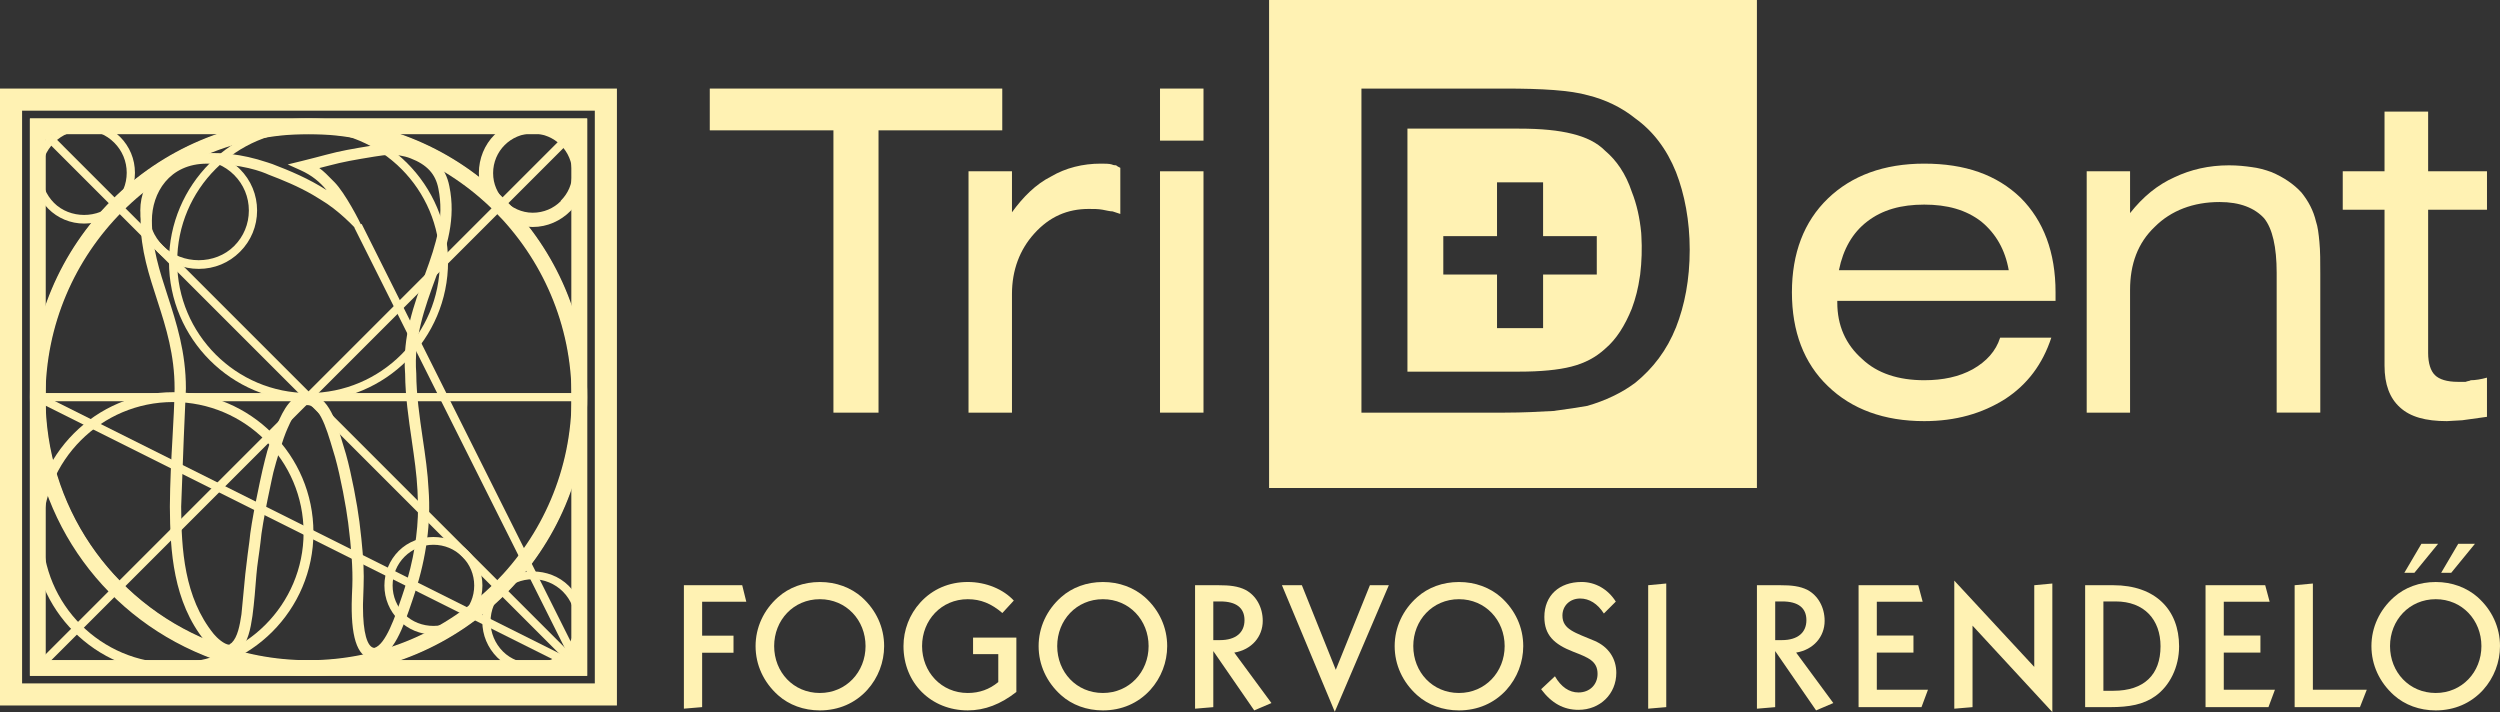 <?xml version="1.0" encoding="UTF-8" standalone="no"?>
<!-- Created with Inkscape (http://www.inkscape.org/) -->

<svg
   xmlns:dc="http://purl.org/dc/elements/1.1/"
   xmlns:cc="http://creativecommons.org/ns#"
   xmlns:rdf="http://www.w3.org/1999/02/22-rdf-syntax-ns#"
   xmlns:svg="http://www.w3.org/2000/svg"
   xmlns="http://www.w3.org/2000/svg"
   version="1.1"
   width="175.542"
   height="50"
   viewBox="0 0 175.542 50"
   id="Layer_1"
   xml:space="preserve"><rect x="0" y="0" width="175.542" height="50" fill="#333333" stroke="none"/><defs
     id="defs3191" /><style
     type="text/css"
     id="style3091" /><g
     id="g3093"><path
       d="M 41.229,47.452 H 2.1 V 8.321 h 39.129 v 39.131 l 0,0 z M 3.194,46.357 h 36.94 V 9.416 H 3.194 v 36.941 l 0,0 z"
       id="path3095"
       style="fill:#fff2b3" /><path
       d="m 40.686,27.886 c 0,10.506 -8.516,19.019 -19.02,19.019 -2.52,0 -4.927,-0.488 -7.127,-1.382 C 7.566,42.703 2.647,35.871 2.647,27.886 c 0,-10.502 8.514,-19.017 19.019,-19.017 10.503,0 19.02,8.515 19.02,19.017 z"
       id="path3097"
       style="fill:none;stroke:#ffffff" /><path
       d="m 21.666,47.452 c -2.539,0 -5.006,-0.479 -7.333,-1.423 C 6.901,43.025 2.1,35.902 2.1,27.886 2.1,17.098 10.877,8.322 21.666,8.322 c 10.79,0 19.567,8.776 19.567,19.564 0,10.789 -8.777,19.566 -19.567,19.566 l 0,0 z m 0,-38.036 c -10.185,0 -18.471,8.286 -18.471,18.47 0,7.569 4.533,14.292 11.549,17.129 2.196,0.892 4.525,1.343 6.922,1.343 10.186,0 18.473,-8.287 18.473,-18.472 C 40.138,17.702 31.851,9.416 21.666,9.416 l 0,0 z"
       id="path3099"
       style="fill:#fff2b3" /><path
       d="m 12.154,47.251 c -5.433,0 -9.853,-4.42 -9.853,-9.854 0,-5.436 4.42,-9.858 9.853,-9.858 5.435,0 9.854,4.423 9.854,9.858 0,5.434 -4.42,9.854 -9.854,9.854 l 0,0 z m 0,-19.021 c -5.051,0 -9.161,4.113 -9.161,9.167 0,5.052 4.11,9.162 9.161,9.162 5.052,0 9.163,-4.11 9.163,-9.162 0,-5.053 -4.111,-9.167 -9.163,-9.167 l 0,0 z"
       id="path3103"
       style="fill:#fff2b3" /><path
       d="m 30.593,19.511 c -0.764,2.085 -1.555,4.241 -1.364,6.717 0.009,1.523 0.234,3.055 0.45,4.537 0.18,1.2 0.359,2.44 0.415,3.625 0.168,2.313 -0.153,4.74 -0.956,7.217 l -0.186,0.561 c -0.645,1.922 -1.331,3.826 -2.591,4.111 l -0.089,0.009 c -1.089,-0.032 -1.605,-1.282 -1.577,-3.868 0.004,-0.377 0.023,-0.813 0.043,-1.27 0.047,-1.213 -0.075,-2.727 -0.291,-4.438 -0.139,-1.106 -0.528,-3.211 -0.915,-4.598 -0.435,-1.4 -0.931,-3.525 -1.87,-3.663 -0.652,-0.091 -1.029,0.64 -1.472,1.634 -0.333,0.736 -0.794,2.291 -0.995,3.08 0,0 -0.796,3.527 -0.906,4.93 -0.085,0.757 -0.229,1.531 -0.287,2.28 -0.073,0.94 -0.149,1.915 -0.276,2.873 -0.135,0.915 -0.314,1.86 -0.905,2.448 -0.097,0.093 -0.441,0.375 -0.752,0.365 -0.769,-0.029 -1.489,-0.817 -1.677,-1.045 -2.241,-2.77 -2.448,-6.327 -2.465,-9.448 0.011,-1.704 0.098,-3.304 0.186,-4.851 0.069,-1.209 0.13,-2.354 0.146,-3.438 0,-4.716 -2.387,-7.655 -2.387,-11.793 0,-3.051 2.249,-4.732 4.66,-4.732 0.924,-0.028 2.313,0.004 4.249,0.651 0,0 0.328,0.11 0.344,0.115 1.217,0.465 2.55,1.021 3.805,1.829 -0.477,-0.574 -1.026,-1.036 -1.82,-1.394 L 20.203,11.546 21.17,11.31 c 0.676,-0.166 1.229,-0.314 1.715,-0.442 1.063,-0.284 1.804,-0.409 3.284,-0.652 0.476,-0.072 1.669,-0.324 2.933,0.162 1.361,0.522 2.195,1.382 2.451,2.7 0.463,2.271 -0.144,4.202 -0.96,6.433 z m -0.743,-0.27 c 0.786,-2.137 1.351,-3.938 0.93,-6.004 -0.198,-1.024 -0.804,-1.677 -1.959,-2.122 -0.967,-0.371 -1.895,-0.221 -2.393,-0.14 l -0.136,0.02 c -1.428,0.234 -2.164,0.359 -3.204,0.635 -0.015,0.004 -0.363,0.095 -0.667,0.171 0.325,0.236 0.579,0.493 1.074,1.001 0.729,0.747 1.763,2.728 1.941,3.168 0.439,1.017 0.557,1.591 0.557,1.591 0,0 -0.431,-0.87 -0.88,-1.367 -0.302,-0.308 -1.317,-1.416 -2.604,-2.179 -0.04,-0.024 -0.535,-0.327 -0.535,-0.327 -1.043,-0.604 -2.115,-1.044 -3.122,-1.427 -0.419,-0.193 -1.872,-0.77 -4.316,-0.77 -2.66,0 -3.871,2.07 -3.871,3.997 0,1.877 0.533,3.518 1.098,5.256 0.634,1.956 1.29,3.977 1.29,6.538 0,0.006 -0.15,3.479 -0.15,3.479 l -0.183,4.814 c 0.015,2.98 0.207,6.376 2.291,8.946 0.231,0.279 0.727,0.728 1.081,0.75 0.002,-0.019 0.18,-0.137 0.18,-0.137 0.413,-0.41 0.564,-1.214 0.681,-2 0,-0.002 0.27,-2.818 0.27,-2.818 0,-0.002 0.167,-1.393 0.167,-1.393 l 0.12,-0.905 c 0.111,-1.351 0.785,-4.411 0.92,-5.009 l 0.167,-0.693 c 0.201,-0.85 0.488,-1.686 0.878,-2.554 0.402,-0.905 1.013,-2.271 2.3,-2.091 1.32,0.195 1.839,1.945 2.341,3.636 l 0.179,0.592 c 0.389,1.391 0.793,3.546 0.943,4.745 0.209,1.688 0.303,2.872 0.303,3.84 l -0.012,0.696 c 0,0.003 -0.042,1.249 -0.042,1.249 v 0.189 c 0,1.783 0.291,2.83 0.792,2.877 0.805,-0.221 1.483,-2.242 1.932,-3.58 l 0.184,-0.557 c 0.637,-1.965 0.959,-3.906 0.959,-5.773 L 29.315,34.443 C 29.26,33.307 29.086,32.115 28.918,30.962 l -0.011,-0.087 c -0.213,-1.444 -0.448,-3.046 -0.46,-4.618 -0.204,-2.627 0.615,-4.858 1.403,-7.016 z"
       id="path3105"
       style="fill:#fff2b3" /><polygon
       points="2.851,8.665 40.885,46.701 40.478,47.109 40.478,47.109 2.443,9.072 "
       id="polygon3107"
       style="fill:#fff2b3" /><polygon
       points="40.478,8.665 40.885,9.072 2.851,47.109 2.851,47.109 2.443,46.701 "
       id="polygon3109"
       style="fill:#fff2b3" /><path
       d="m 21.663,28.174 c -5.403,0 -9.797,-4.395 -9.797,-9.797 0,-5.402 4.395,-9.797 9.797,-9.797 5.402,0 9.798,4.395 9.798,9.797 0,5.402 -4.395,9.797 -9.798,9.797 l 0,0 z m 0,-19.017 c -5.084,0 -9.221,4.136 -9.221,9.22 0,5.084 4.136,9.221 9.221,9.221 5.085,0 9.222,-4.137 9.222,-9.221 0,-5.084 -4.137,-9.22 -9.222,-9.22 l 0,0 z"
       id="path3111"
       style="fill:#fff2b3" /><path
       d="m 13.957,18.88 c -1.101,0 -2.133,-0.426 -2.906,-1.2 -0.774,-0.77 -1.2,-1.799 -1.2,-2.899 0,-1.096 0.426,-2.126 1.2,-2.901 1.55,-1.545 4.251,-1.55 5.8,0 0.775,0.776 1.201,1.807 1.201,2.901 0,1.098 -0.426,2.127 -1.201,2.9 -0.77,0.774 -1.798,1.199 -2.894,1.199 l 0,0 z m 0,-7.623 c -0.944,0 -1.832,0.367 -2.499,1.031 -0.665,0.666 -1.031,1.551 -1.031,2.493 0,0.945 0.366,1.83 1.03,2.491 1.328,1.329 3.66,1.333 4.985,0.001 0.666,-0.664 1.032,-1.549 1.032,-2.492 0,-0.941 -0.366,-1.827 -1.032,-2.494 -0.663,-0.663 -1.546,-1.03 -2.485,-1.03 l 0,0 z"
       id="path3113"
       style="fill:#fff2b3" /><path
       d="m 30.434,44.554 c -0.921,0 -1.786,-0.358 -2.435,-1.009 -0.65,-0.648 -1.007,-1.512 -1.007,-2.43 0,-0.916 0.357,-1.78 1.007,-2.434 1.306,-1.299 3.567,-1.299 4.869,-10e-4 0.649,0.652 1.006,1.517 1.006,2.435 0,0.92 -0.357,1.783 -1.006,2.431 -0.648,0.649 -1.512,1.008 -2.434,1.008 l 0,0 z m 0,-6.302 c -0.765,0 -1.485,0.297 -2.028,0.838 -0.54,0.543 -0.838,1.264 -0.838,2.025 0,0.764 0.297,1.482 0.839,2.022 1.081,1.083 2.974,1.083 4.053,0 0.54,-0.538 0.837,-1.257 0.837,-2.022 0,-0.765 -0.297,-1.484 -0.837,-2.027 -0.541,-0.539 -1.261,-0.836 -2.026,-0.836 l 0,0 z"
       id="path3117"
       style="fill:#fff2b3;stroke:none" /><path
       d="m 5.91,15.698 c -0.956,0 -1.851,-0.37 -2.523,-1.043 -0.674,-0.68 -1.044,-1.575 -1.044,-2.524 0,-0.948 0.37,-1.844 1.043,-2.521 1.35,-1.348 3.692,-1.351 5.043,-10e-4 0.676,0.674 1.046,1.57 1.046,2.522 0,0.953 -0.371,1.85 -1.046,2.524 -0.672,0.673 -1.566,1.043 -2.519,1.043 l 0,0 z m 0,-6.557 c -0.798,0 -1.55,0.312 -2.116,0.876 -0.563,0.569 -0.875,1.32 -0.875,2.114 0,0.795 0.311,1.548 0.875,2.117 1.123,1.124 3.099,1.128 4.227,0 0.565,-0.566 0.877,-1.317 0.877,-2.117 0,-0.798 -0.311,-1.549 -0.877,-2.114 C 7.456,9.452 6.706,9.141 5.91,9.141 l 0,0 z"
       id="path3121"
       style="fill:#fff2b3" /><path
       d="m 37.406,8.375 c -1.04,0 -2.005,0.412 -2.688,1.094 -0.686,0.684 -1.094,1.649 -1.094,2.688 0,1.033 0.449,1.945 1.125,2.625 l 0,0.031 c 0.682,0.676 1.626,1.125 2.656,1.125 1.039,0 1.973,-0.437 2.656,-1.125 0.684,-0.681 1.125,-1.615 1.125,-2.656 0,-1.038 -0.441,-2.003 -1.125,-2.688 C 39.38,8.786 38.446,8.375 37.406,8.375 z m 0,1 c 0.77,0 1.467,0.311 1.969,0.812 0.504,0.504 0.812,1.2 0.812,1.969 0,0.772 -0.31,1.437 -0.812,1.938 l 0,0.031 c -0.501,0.504 -1.198,0.812 -1.969,0.812 -0.771,0 -1.466,-0.339 -1.969,-0.844 -0.505,-0.501 -0.812,-1.165 -0.812,-1.938 0,-0.768 0.307,-1.465 0.812,-1.969 0.503,-0.502 1.199,-0.812 1.969,-0.812 z"
       id="path3123"
       style="font-size:medium;font-style:normal;font-variant:normal;font-weight:normal;font-stretch:normal;text-indent:0;text-align:start;text-decoration:none;line-height:normal;letter-spacing:normal;word-spacing:normal;text-transform:none;direction:ltr;block-progression:tb;writing-mode:lr-tb;text-anchor:start;baseline-shift:baseline;color:#000000;fill:#fff2b3;fill-opacity:1;stroke:none;stroke-width:1;marker:none;visibility:visible;display:inline;overflow:visible;enable-background:accumulate;font-family:Sans;-inkscape-font-specification:Sans" /><path
       d="m 37.421,47.193 c -0.948,0 -1.839,-0.368 -2.512,-1.037 -0.672,-0.678 -1.042,-1.568 -1.042,-2.51 0,-0.944 0.37,-1.837 1.041,-2.513 1.346,-1.341 3.675,-1.342 5.023,-0.002 0.67,0.673 1.038,1.565 1.038,2.515 0,0.945 -0.368,1.836 -1.037,2.508 -0.674,0.671 -1.565,1.039 -2.511,1.039 l 0,0 z m 0,-6.522 c -0.793,0 -1.541,0.31 -2.104,0.87 -0.563,0.566 -0.873,1.314 -0.873,2.105 0,0.788 0.31,1.535 0.874,2.102 1.123,1.117 3.078,1.123 4.207,-0.002 0.559,-0.562 0.868,-1.309 0.868,-2.1 0,-0.795 -0.309,-1.543 -0.869,-2.107 -0.563,-0.559 -1.31,-0.868 -2.103,-0.868 l 0,0 z"
       id="path3127"
       style="fill:#fff2b3" /><polygon
       points="25.395,15.723 40.939,46.776 40.424,47.034 40.424,47.034 24.879,15.98 "
       id="polygon3129"
       style="fill:#fff2b3" /><polygon
       points="2.776,27.627 40.811,46.647 40.552,47.163 40.552,47.163 2.518,28.143 "
       id="polygon3131"
       style="fill:#fff2b3" /><polygon
       points="2.647,27.598 40.686,27.598 40.686,28.174 40.686,28.174 2.647,28.174 "
       id="polygon3133"
       style="fill:#fff2b3" /><path
       d="M 43.318,49.537 H 0 V 6.219 h 43.318 v 43.318 l 0,0 z M 1.551,47.986 H 41.766 V 7.771 H 1.551 v 40.215 l 0,0 z"
       id="path3135"
       style="fill:#fff2b3" /><path
       d="M 41.229,47.452 H 2.1 V 8.321 h 39.129 v 39.131 l 0,0 z M 3.194,46.357 h 36.94 V 9.416 H 3.194 v 36.941 l 0,0 z"
       id="path3137"
       style="fill:#fff2b3" /><rect
       width="3.054"
       height="3.655"
       x="81.452"
       y="6.219"
       id="rect3139"
       style="fill:#fff2b3" /><rect
       width="3.054"
       height="16.947"
       x="81.452"
       y="12.027"
       id="rect3141"
       style="fill:#fff2b3" /><polygon
       points="49.838,9.152 58.521,9.152 58.521,28.975 61.687,28.975 61.687,9.152 70.376,9.152 70.376,6.219 49.838,6.219 "
       id="polygon3143"
       style="fill:#fff2b3" /><path
       d="m 78.066,11.547 c -0.179,-0.057 -0.48,-0.057 -0.778,-0.057 -1.251,0 -2.452,0.296 -3.479,0.9 -1.07,0.538 -1.969,1.434 -2.752,2.516 v -2.879 h -3.051 v 16.947 h 3.051 v -8.327 c 0,-1.676 0.542,-3.115 1.566,-4.247 1.076,-1.194 2.334,-1.729 3.823,-1.729 0.365,0 0.658,0 0.962,0.053 0.304,0.058 0.542,0.119 0.714,0.119 0.186,0.062 0.366,0.118 0.543,0.18 v -3.239 c -0.115,-0.051 -0.24,-0.12 -0.301,-0.178 -0.056,0.002 -0.172,0.002 -0.298,-0.059 z"
       id="path3145"
       style="fill:#fff2b3" /><path
       d="m 174.628,14.726 v -2.699 h -4.132 V 7.834 h -3.062 v 4.193 H 164.5 v 2.699 h 2.934 v 10.948 c 0,1.324 0.366,2.285 1.086,2.933 0.719,0.661 1.787,0.963 3.29,0.963 l 1.078,-0.061 1.739,-0.241 v -2.752 c -0.418,0.119 -0.834,0.183 -1.14,0.183 -0.058,0.054 -0.239,0.054 -0.357,0.113 -0.177,0 -0.361,0 -0.54,0 -0.78,0 -1.318,-0.177 -1.615,-0.472 -0.303,-0.294 -0.479,-0.837 -0.479,-1.555 v -10.06 h 4.132 z"
       id="path3147"
       style="fill:#fff2b3" /><path
       d="m 162.623,15.561 c -0.18,-0.776 -0.537,-1.438 -1.019,-2.04 -0.54,-0.592 -1.253,-1.074 -2.097,-1.433 -0.479,-0.178 -0.955,-0.301 -1.381,-0.352 -0.471,-0.069 -1.014,-0.127 -1.611,-0.127 -1.438,0 -2.696,0.301 -3.832,0.838 -1.201,0.537 -2.215,1.378 -3.117,2.516 v -2.935 h -3.045 v 16.947 h 3.045 v -8.619 c 0,-1.799 0.538,-3.299 1.742,-4.436 1.138,-1.135 2.693,-1.734 4.546,-1.734 1.44,0 2.46,0.423 3.118,1.133 0.594,0.723 0.888,2.038 0.888,3.834 v 9.821 h 3.063 v -9.699 c 0,-0.897 0,-1.675 -0.061,-2.273 -0.056,-0.601 -0.114,-1.083 -0.239,-1.441 z"
       id="path3149"
       style="fill:#fff2b3" /><path
       d="m 144.334,21.126 v -0.601 c 0,-2.81 -0.838,-5.022 -2.452,-6.639 -1.684,-1.619 -3.895,-2.396 -6.771,-2.396 -2.819,0 -5.091,0.838 -6.763,2.45 -1.68,1.62 -2.525,3.841 -2.525,6.585 0,2.763 0.846,4.979 2.525,6.586 1.672,1.621 3.943,2.459 6.763,2.459 2.212,0 4.068,-0.533 5.683,-1.552 1.567,-1.021 2.635,-2.456 3.242,-4.306 h -3.593 c -0.3,0.946 -0.96,1.668 -1.917,2.213 -0.965,0.533 -2.098,0.773 -3.415,0.773 -1.796,0 -3.294,-0.477 -4.363,-1.497 -1.147,-1.016 -1.739,-2.333 -1.739,-3.961 v -0.116 h 15.325 z m -13.235,-5.565 c 1.078,-0.834 2.393,-1.194 4.013,-1.194 1.61,0 2.935,0.359 4.011,1.194 1.021,0.841 1.672,1.973 1.924,3.412 h -11.924 c 0.3,-1.487 0.96,-2.631 1.976,-3.412 z"
       id="path3151"
       style="fill:#fff2b3" /><path
       d="m 52.116,41.092 0.287,1.162 h -3.101 v 2.383 h 2.203 v 1.197 h -2.203 v 3.818 l -1.281,0.108 v -8.669 h 4.095 z"
       id="path3153"
       style="fill:#fff2b3" /><path
       d="m 60.513,41.931 c 1.018,0.909 1.568,2.132 1.568,3.436 0,1.126 -0.419,2.228 -1.185,3.077 -0.85,0.934 -2.011,1.438 -3.328,1.438 -1.138,0 -2.167,-0.383 -2.934,-1.066 -1.017,-0.91 -1.58,-2.131 -1.58,-3.448 0,-1.304 0.563,-2.538 1.58,-3.436 0.767,-0.683 1.796,-1.065 2.934,-1.065 1.149,-0.002 2.18,0.393 2.945,1.064 z m -6.154,3.435 c 0,1.832 1.353,3.293 3.209,3.293 1.844,0 3.208,-1.473 3.208,-3.293 0,-1.819 -1.353,-3.292 -3.208,-3.292 -1.856,0 -3.209,1.473 -3.209,3.292 z"
       id="path3155"
       style="fill:#fff2b3" /><path
       d="m 70.383,43.044 c -0.766,-0.659 -1.52,-0.97 -2.43,-0.97 -1.856,0 -3.208,1.473 -3.208,3.292 0,1.82 1.353,3.293 3.208,3.293 0.814,0 1.521,-0.251 2.143,-0.767 V 45.93 h -1.771 v -1.162 h 3.041 v 3.82 c -1.102,0.861 -2.215,1.293 -3.412,1.293 -2.574,0 -4.514,-1.916 -4.514,-4.515 0,-1.125 0.419,-2.227 1.185,-3.064 0.851,-0.934 2.012,-1.437 3.329,-1.437 1.293,0 2.502,0.515 3.232,1.305 l -0.803,0.874 z"
       id="path3157"
       style="fill:#fff2b3" /><path
       d="m 80.388,41.931 c 1.017,0.909 1.568,2.132 1.568,3.436 0,1.126 -0.419,2.228 -1.186,3.077 -0.85,0.934 -2.012,1.438 -3.329,1.438 -1.137,0 -2.167,-0.383 -2.933,-1.066 -1.018,-0.91 -1.58,-2.131 -1.58,-3.448 0,-1.304 0.563,-2.538 1.58,-3.436 0.766,-0.683 1.796,-1.065 2.933,-1.065 1.151,-0.002 2.181,0.393 2.947,1.064 z m -6.154,3.435 c 0,1.832 1.353,3.293 3.208,3.293 1.844,0 3.209,-1.473 3.209,-3.293 0,-1.819 -1.353,-3.292 -3.209,-3.292 -1.855,0 -3.208,1.473 -3.208,3.292 z"
       id="path3159"
       style="fill:#fff2b3" /><path
       d="m 85.553,41.092 c 0.767,0 1.389,0.061 1.916,0.336 0.718,0.383 1.197,1.197 1.197,2.167 0,1.102 -0.766,2.023 -1.999,2.228 l 2.61,3.543 -1.209,0.516 -2.874,-4.166 v 3.938 l -1.281,0.108 v -8.669 h 1.64 z m -0.359,3.855 h 0.467 c 1.125,0 1.724,-0.538 1.724,-1.4 0,-0.861 -0.575,-1.316 -1.7,-1.316 h -0.491 v 2.716 z"
       id="path3161"
       style="fill:#fff2b3" /><path
       d="m 93.795,47.031 2.396,-5.939 h 1.328 l -3.795,8.885 -3.711,-8.885 h 1.4 l 2.382,5.939 z"
       id="path3163"
       style="fill:#fff2b3" /><path
       d="m 105.389,41.931 c 1.018,0.909 1.568,2.132 1.568,3.436 0,1.126 -0.419,2.228 -1.185,3.077 -0.851,0.934 -2.012,1.438 -3.33,1.438 -1.137,0 -2.166,-0.383 -2.932,-1.066 -1.019,-0.91 -1.581,-2.131 -1.581,-3.448 0,-1.304 0.563,-2.538 1.581,-3.436 0.766,-0.683 1.795,-1.065 2.932,-1.065 1.151,-0.002 2.181,0.393 2.947,1.064 z m -6.153,3.435 c 0,1.832 1.353,3.293 3.207,3.293 1.845,0 3.209,-1.473 3.209,-3.293 0,-1.819 -1.353,-3.292 -3.209,-3.292 -1.855,0 -3.207,1.473 -3.207,3.292 z"
       id="path3165"
       style="fill:#fff2b3" /><path
       d="m 112.619,43.08 c -0.443,-0.695 -1.03,-1.054 -1.664,-1.054 -0.719,0 -1.246,0.503 -1.246,1.197 0,0.981 0.898,1.198 2.25,1.772 0.982,0.419 1.533,1.244 1.533,2.25 0,1.484 -1.137,2.598 -2.657,2.598 -1.042,0 -1.892,-0.467 -2.622,-1.448 l 0.97,-0.909 c 0.431,0.754 1.005,1.137 1.652,1.137 0.802,0 1.341,-0.563 1.341,-1.305 0,-0.91 -0.671,-1.15 -1.712,-1.557 -1.354,-0.527 -2.024,-1.174 -2.024,-2.442 0,-1.497 1.043,-2.454 2.611,-2.454 0.957,0 1.844,0.49 2.406,1.377 l -0.838,0.838 z"
       id="path3167"
       style="fill:#fff2b3" /><path
       d="m 116.999,49.652 -1.269,0.108 v -8.669 l 1.269,-0.119 v 8.68 z"
       id="path3169"
       style="fill:#fff2b3" /><path
       d="m 125.007,41.092 c 0.767,0 1.389,0.061 1.916,0.336 0.719,0.383 1.197,1.197 1.197,2.167 0,1.102 -0.766,2.023 -2,2.228 l 2.61,3.543 -1.209,0.516 -2.874,-4.166 v 3.938 l -1.281,0.108 v -8.669 h 1.641 z m -0.359,3.855 h 0.467 c 1.126,0 1.725,-0.538 1.725,-1.4 0,-0.861 -0.574,-1.316 -1.7,-1.316 h -0.491 v 2.716 z"
       id="path3171"
       style="fill:#fff2b3" /><path
       d="m 134.693,41.092 0.311,1.162 h -3.22 v 2.371 h 2.573 v 1.197 h -2.573 v 2.609 h 3.592 l -0.455,1.221 h -4.418 v -8.561 h 4.19 z"
       id="path3173"
       style="fill:#fff2b3" /><path
       d="m 142.839,46.827 v -5.735 l 1.27,-0.119 V 50 l -5.604,-6.07 v 5.723 l -1.281,0.108 V 40.77 l 5.615,6.057 z"
       id="path3175"
       style="fill:#fff2b3" /><path
       d="m 148.388,41.092 c 2.957,0 4.621,1.725 4.621,4.287 0,1.473 -0.658,2.777 -1.664,3.496 -0.838,0.599 -1.844,0.777 -3.161,0.777 h -1.772 v -8.561 h 1.976 z m -0.695,7.412 h 0.707 c 2.166,0 3.305,-1.139 3.305,-3.125 0,-1.868 -1.139,-3.148 -3.149,-3.148 h -0.862 v 6.273 z"
       id="path3177"
       style="fill:#fff2b3" /><path
       d="m 159.056,41.092 0.311,1.162 h -3.22 v 2.371 h 2.573 v 1.197 h -2.573 v 2.609 h 3.592 l -0.455,1.221 h -4.418 v -8.561 h 4.19 z"
       id="path3179"
       style="fill:#fff2b3" /><path
       d="m 162.404,48.432 h 3.783 l -0.479,1.221 h -4.586 v -8.561 l 1.281,-0.119 v 7.459 z"
       id="path3181"
       style="fill:#fff2b3" /><path
       d="m 173.974,41.931 c 1.018,0.909 1.568,2.132 1.568,3.436 0,1.126 -0.42,2.228 -1.186,3.077 -0.85,0.934 -2.012,1.438 -3.328,1.438 -1.139,0 -2.168,-0.383 -2.934,-1.066 -1.018,-0.91 -1.58,-2.131 -1.58,-3.448 0,-1.304 0.563,-2.538 1.58,-3.436 0.766,-0.683 1.795,-1.065 2.934,-1.065 1.149,-0.002 2.179,0.393 2.946,1.064 z m -6.154,3.435 c 0,1.832 1.354,3.293 3.209,3.293 1.843,0 3.208,-1.473 3.208,-3.293 0,-1.819 -1.353,-3.292 -3.208,-3.292 -1.855,0 -3.209,1.473 -3.209,3.292 z m 3.377,-7.182 -1.664,2.035 h -0.707 l 1.197,-2.035 h 1.174 z m 2.586,0 -1.665,2.035 h -0.706 l 1.197,-2.035 h 1.174 z"
       id="path3183"
       style="fill:#fff2b3" /><path
       d="m 115.24,16.351 c -0.098,-1.039 -0.313,-2.012 -0.66,-2.882 -0.421,-1.269 -1.08,-2.213 -1.865,-2.876 -0.594,-0.601 -1.373,-0.966 -2.322,-1.199 -0.967,-0.242 -2.161,-0.362 -3.721,-0.362 h -7.846 v 4.981 2.567 2.695 4.482 2.338 h 7.846 c 1.502,0 2.754,-0.12 3.653,-0.351 0.959,-0.241 1.733,-0.657 2.39,-1.262 0.785,-0.665 1.377,-1.613 1.865,-2.81 0.268,-0.717 0.455,-1.466 0.563,-2.244 0.015,-0.05 0.015,-0.05 0.025,-0.153 0.109,-0.885 0.137,-1.84 0.085,-2.695 -0.001,-0.099 -0.009,-0.158 -0.013,-0.229 z m -3.119,2.924 h -3.77 v 3.767 h -3.235 v -3.767 h -3.772 V 16.58 h 3.772 v -3.778 h 3.235 v 3.778 h 3.77 v 2.695 z"
       id="path3185"
       style="fill:#fff2b3" /><path
       d="m 89.111,0 v 34.265 h 34.254 V 0 H 89.111 z m 28.574,22.984 c -0.652,1.623 -1.613,2.876 -2.865,3.896 -0.958,0.717 -2.105,1.255 -3.359,1.618 -0.598,0.109 -1.438,0.234 -2.39,0.359 -0.962,0.053 -2.101,0.117 -3.416,0.117 H 95.596 V 6.219 h 10.059 c 2.634,0 4.612,0.117 5.864,0.476 1.195,0.297 2.343,0.841 3.301,1.615 1.252,0.899 2.213,2.159 2.865,3.777 0.604,1.553 0.961,3.416 0.961,5.446 0,2.108 -0.356,3.902 -0.961,5.451 z"
       id="path3187"
       style="fill:#fff2b3" /></g></svg>